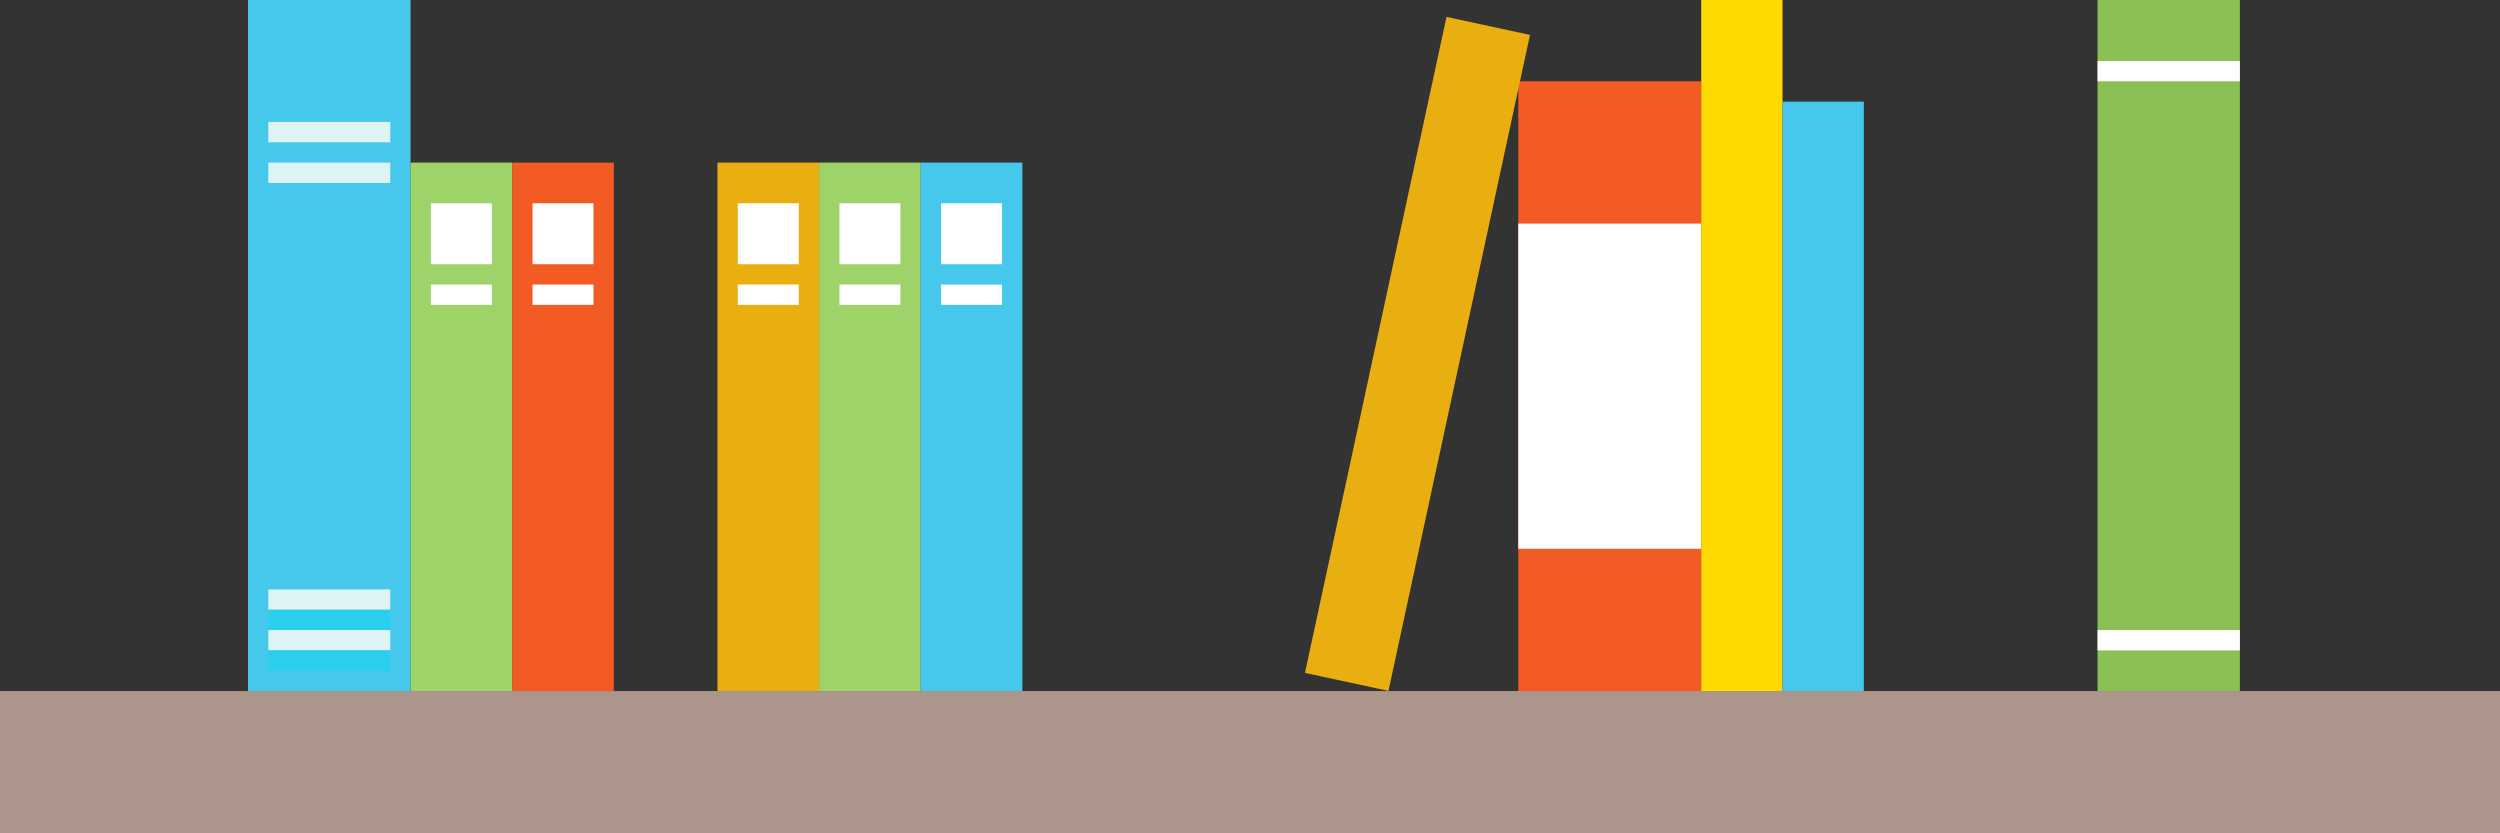 <?xml version="1.0" encoding="utf-8"?>
<!-- Generator: Adobe Illustrator 21.1.0, SVG Export Plug-In . SVG Version: 6.00 Build 0)  -->
<svg version="1.1" id="レイヤー_1" xmlns="http://www.w3.org/2000/svg" xmlns:xlink="http://www.w3.org/1999/xlink" x="0px"
	 y="0px" viewBox="0 0 123 41" style="enable-background:new 0 0 123 41;" xml:space="preserve">
<rect x="0" y="0" width="123" height="41" fill="#333333" stroke="none"/>
<style type="text/css">
	.st0{fill:#AC968C;}
	.st1{fill:#F25B23;}
	.st2{fill:#FFFFFF;}
	.st3{fill:#FFDA00;}
	.st4{fill:#46C7EC;}
	.st5{fill:#E9AF11;}
	.st6{fill:#8AC054;}
	.st7{fill:#DEF3F4;}
	.st8{fill:#29CFED;}
	.st9{fill:#9ED36A;}
</style>
<rect y="34" class="st0" width="123" height="7"/>
<g>
	<g>
		<rect x="74.7" y="4" class="st1" width="9" height="30"/>
		<rect x="74.7" y="11" class="st2" width="9" height="16"/>
	</g>
	<rect x="83.7" class="st3" width="4" height="34"/>
	<rect x="87.7" y="5" class="st4" width="4" height="29"/>
	<rect x="67.6" y="0.9" transform="matrix(0.978 0.211 -0.211 0.978 5.245 -14.312)" class="st5" width="4.2" height="33"/>
</g>
<g>
	<rect x="103.2" class="st6" width="7" height="34"/>
	<rect x="103.2" y="3" class="st2" width="7" height="1"/>
	<rect x="103.2" y="31" class="st2" width="7" height="1"/>
</g>
<g>
	<rect x="12.2" class="st4" width="8" height="34"/>
	<rect x="13.2" y="6" class="st7" width="6" height="1"/>
	<rect x="13.2" y="8" class="st7" width="6" height="1"/>
	<rect x="13.2" y="29" class="st7" width="6" height="1"/>
	<rect x="13.2" y="30" class="st8" width="6" height="1"/>
	<rect x="13.2" y="31" class="st7" width="6" height="1"/>
	<rect x="13.2" y="32" class="st8" width="6" height="1"/>
</g>
<g>
	<rect x="20.2" y="8" class="st9" width="5" height="26"/>
	<rect x="21.2" y="10" class="st2" width="3" height="3"/>
	<rect x="21.2" y="14" class="st2" width="3" height="1"/>
</g>
<g>
	<rect x="25.2" y="8" class="st1" width="5" height="26"/>
	<rect x="26.2" y="10" class="st2" width="3" height="3"/>
	<rect x="26.2" y="14" class="st2" width="3" height="1"/>
</g>
<g>
	<rect x="35.3" y="8" class="st5" width="5" height="26"/>
	<rect x="36.3" y="10" class="st2" width="3" height="3"/>
	<rect x="36.3" y="14" class="st2" width="3" height="1"/>
</g>
<g>
	<rect x="40.3" y="8" class="st9" width="5" height="26"/>
	<rect x="41.3" y="10" class="st2" width="3" height="3"/>
	<rect x="41.3" y="14" class="st2" width="3" height="1"/>
</g>
<g>
	<rect x="45.3" y="8" class="st4" width="5" height="26"/>
	<rect x="46.3" y="10" class="st2" width="3" height="3"/>
	<rect x="46.3" y="14" class="st2" width="3" height="1"/>
</g>
<circle class="st1" cx="79.2" cy="32.5" r="1.5"/>
</svg>
